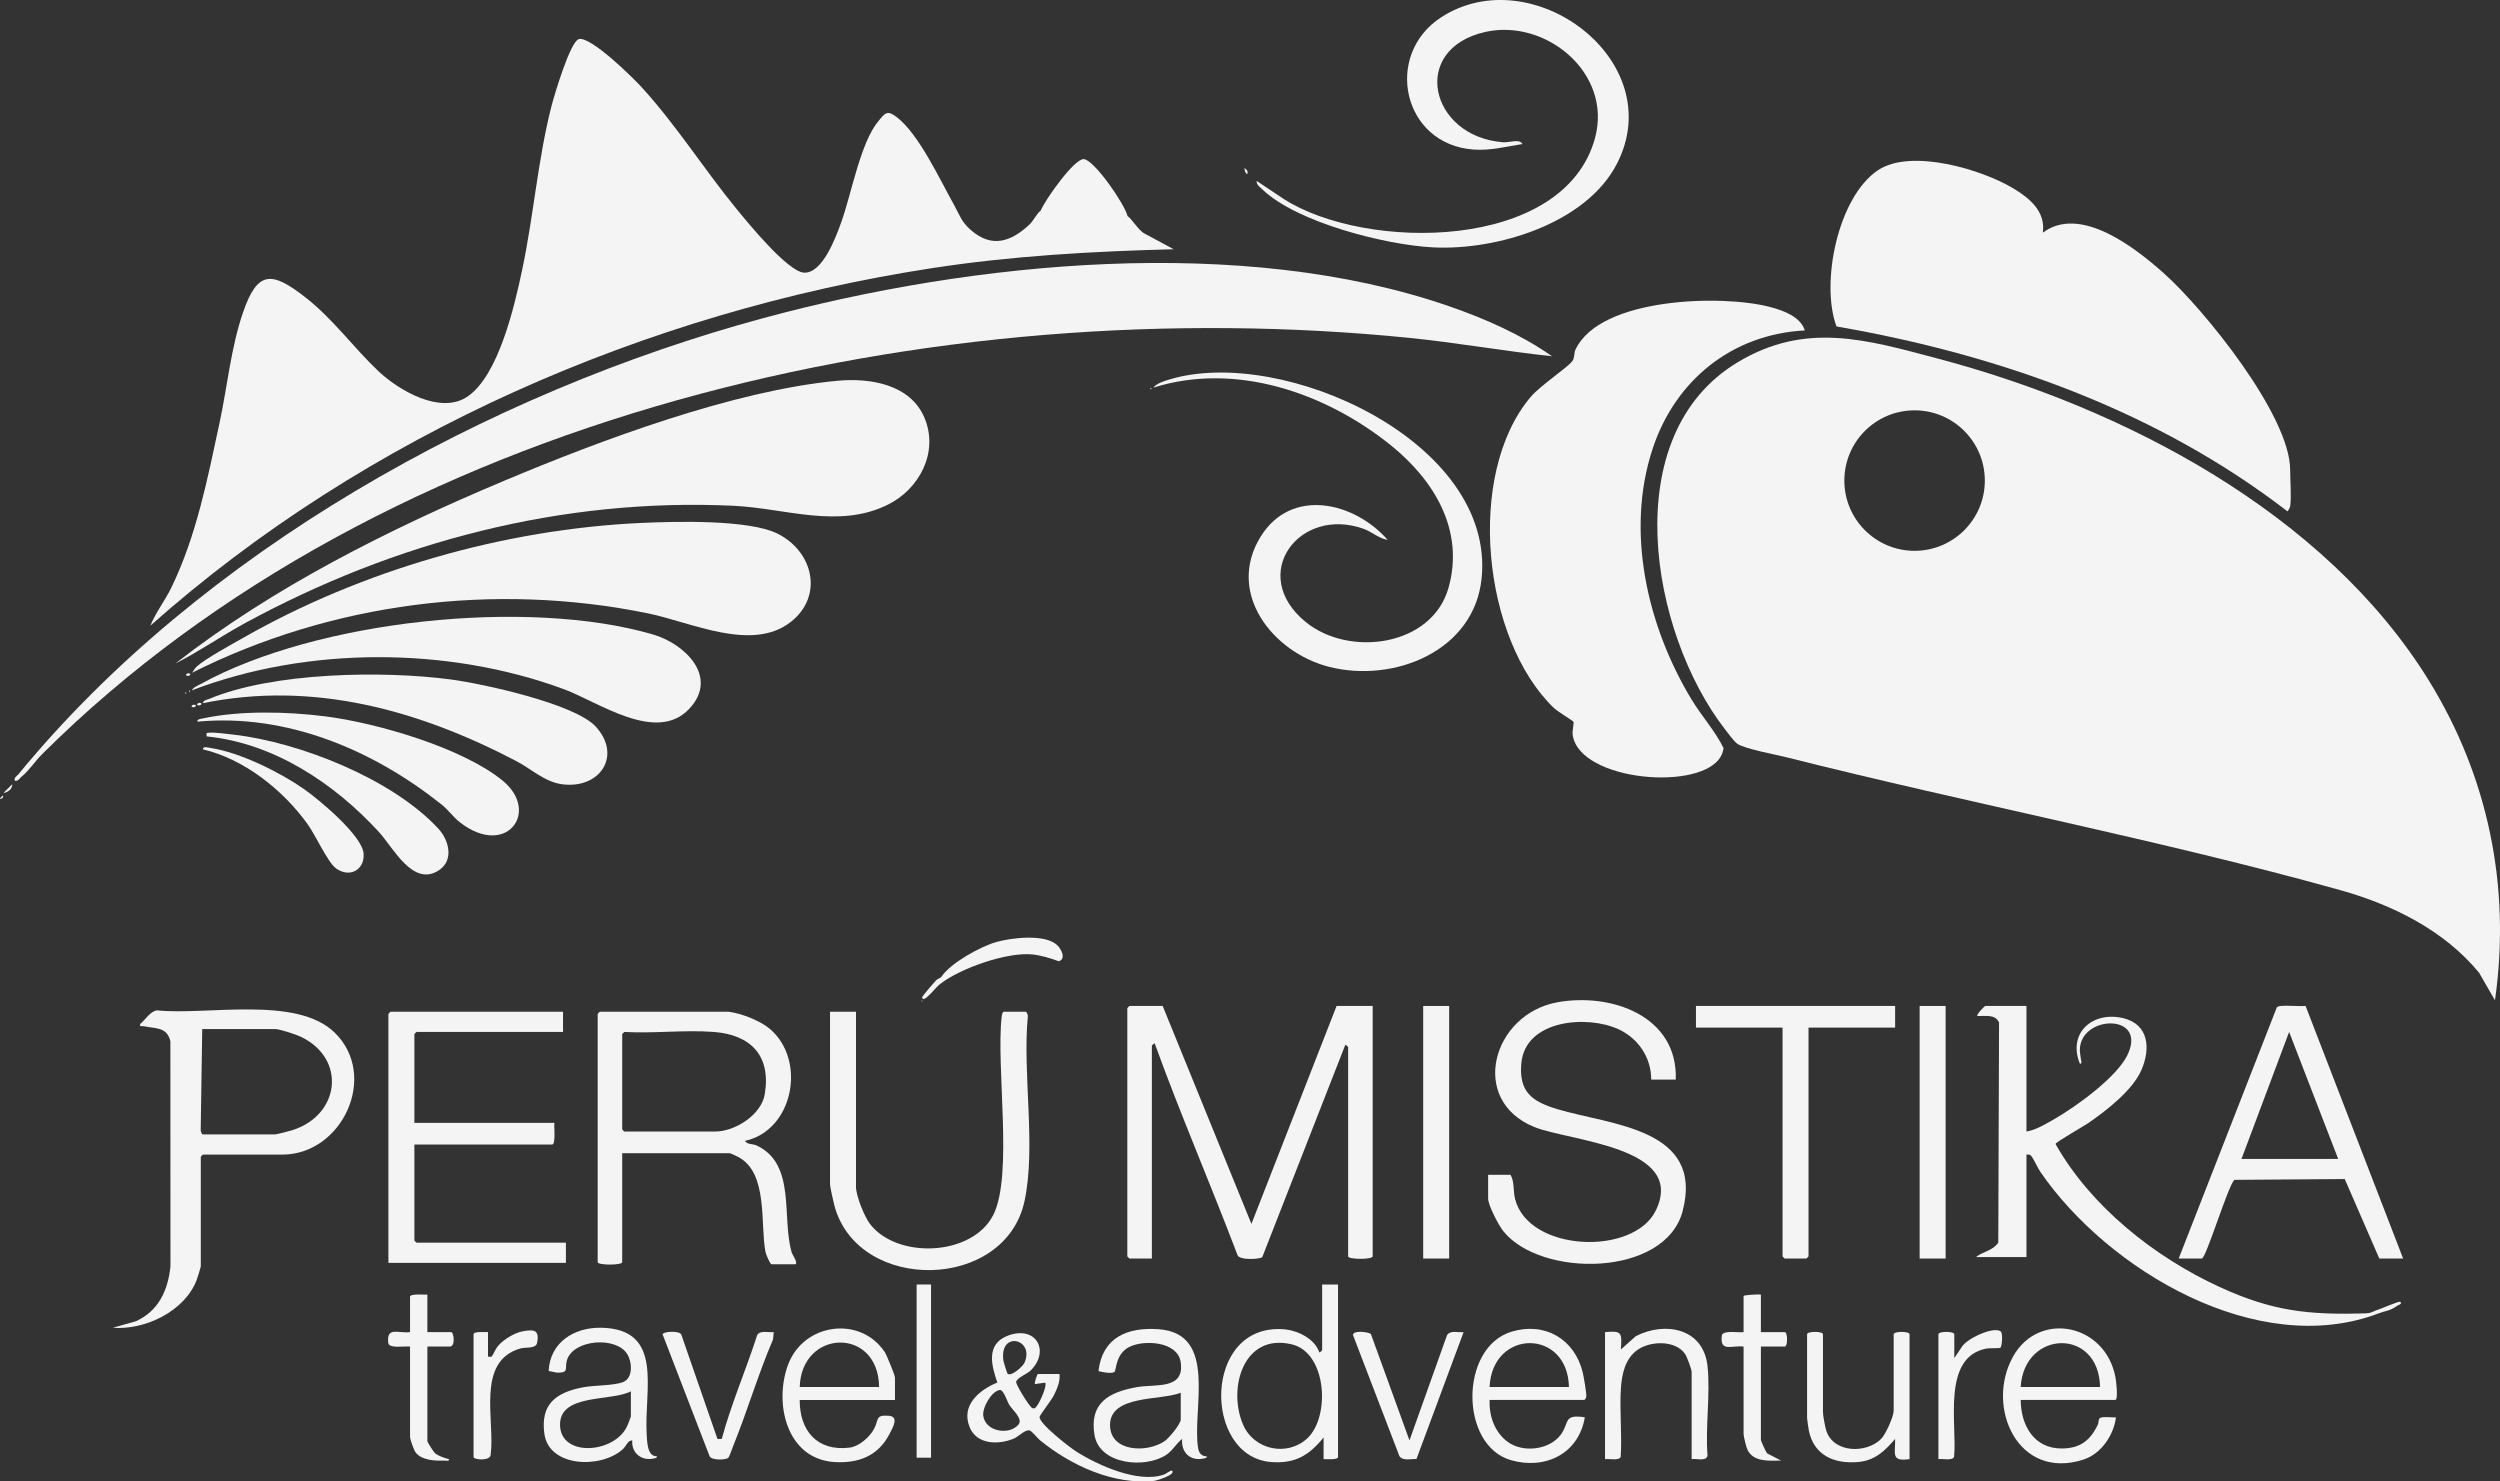 <?xml version="1.0" encoding="UTF-8"?>
<svg id="Livello_2" data-name="Livello 2" xmlns="http://www.w3.org/2000/svg" viewBox="0 0 1732.24 1026.5">
  <rect x="0" y="0" width="1732.24" height="1026.5" fill="#333333" stroke="none"/>
  <defs>
    <style>
      .cls-1 {
        fill: #f4f4f4;
      }
    </style>
  </defs>
  <g id="Livello_1-2" data-name="Livello 1">
    <g>
      <path class="cls-1" d="M2.56,549.29c1.02.49,4.14-1.71,4.69-2.33.24-.27,1.79-2.93,1.05-3.41l-5.74,5.74Z"/>
      <path class="cls-1" d="M864.36,120.27c.42-1.87-.54-2.67-1.92-3.8-.55,1.27,1.32,5.04,1.92,3.8Z"/>
      <path class="cls-1" d="M797.24,269.88c.83-.43.83-.85,0-1.28v1.28Z"/>
      <path class="cls-1" d="M874.59,131.15c24.01,23.08,85.56,38.56,118.31,40.25,43.93,2.27,106-16.25,127.46-57.93,36.79-71.45-58.91-142.41-121.88-101.42-39.88,25.96-26.84,88.03,22.56,91.57,11.69.84,22.49-2.02,33.87-3.83-2.1-3.88-8.9-.86-13.48-1.22-50.87-3.95-64.79-64.55-12.38-76.42,41.85-9.48,88.41,28.39,76.11,73.56-21.39,78.6-158.86,78.53-215.6,42.2l-18.78-12.53c-.33,2.6,2.17,4.18,3.82,5.76Z"/>
      <path class="cls-1" d="M1026.61,400.79c9.58-94.86-138.01-161.31-215.95-137.95-3.53,1.06-9.24,2.7-11.5,5.75,57-17.99,119.27,3.59,164.26,39.71,30.07,24.14,51.53,58.97,40.26,98.97-11.49,40.79-68.99,48.27-99,23.7-40.15-32.87-4.47-80.57,40.22-64.52,5.73,2.06,10.47,6.67,16.62,7.66-23.1-26.36-66.68-36.6-87.98-2.34-24.27,39.04,8.35,80.34,47.36,90.28,44.77,11.42,100.6-10.8,105.7-61.26Z"/>
      <path class="cls-1" d="M976.25,234.09c33.15,3.32,66,9.21,99.11,12.76-21.15-14.94-46.47-26.05-70.94-34.54-143.79-49.88-330.52-31.11-475.34,8.06C337.61,272.16,139.56,382.13,12.76,536.48c-1.18,1.44-3.1,2.07-2.55,4.47,2.4.55,3.03-1.36,4.47-2.55,5.72-4.75,9.74-11.12,14.67-16.02,238.07-236.71,620.18-321.03,946.9-288.3Z"/>
      <path class="cls-1" d="M615.01,349.78c22.01-10.83,35.53-36.32,25.63-60.11-9.81-23.54-37.85-27.93-60.42-25.83-71.93,6.71-164.29,41.28-231.12,69.38-79.36,33.37-159.7,73.56-227.62,126.56,16.68-8.46,32.09-19.25,48.54-28.17,103.65-56.26,219.38-86.76,338.23-81.16,35.77,1.69,72.56,16.15,106.76-.67Z"/>
      <path class="cls-1" d="M390.29,477.35c24.08,8.84,64.4,38.17,87.3,13.77,20.65-22.01-2.86-45.01-25.23-51.53-87.14-25.42-233.15-9.74-313.02,34.23-1.87,1.03-5.66,2.53-6.37,4.49,79.87-30.5,177.04-30.43,257.33-.94Z"/>
      <path class="cls-1" d="M412.78,503.45c-14.56-15.84-78.04-29.67-100.35-32.64-47.27-6.28-123.42-5.03-167.68,13.53-1.59.67-3.77.7-4.12,2.89,76.62-15.72,149.95,4.94,217.4,40.27,9.99,5.23,19.44,14.31,31.41,15.9,26.34,3.5,41.77-19.89,23.33-39.96Z"/>
      <path class="cls-1" d="M306.19,557.62c4.33,3.46,7.86,8.53,12.29,12.01,32.15,25.24,56.13-7.06,29.91-28.63-27.75-22.83-87.4-40.13-122.89-44.62-26.43-3.35-59.13-4.17-85.18,1.46-1.24.27-3.83.45-3.52,2.2,61.92-5.83,121.9,19.66,169.39,57.59Z"/>
      <path class="cls-1" d="M304.24,602.91c10.43-6.98,6.84-20.79-.52-28.75-31.8-34.4-96.08-59.89-142-65.15-3.79-.43-13.51-1.7-16.6-1.32-2.36.29-2.11-.34-1.92,2.58,46.46,4.58,88.69,32.63,119.57,66.48,9.73,10.67,23.47,38.21,41.47,26.17Z"/>
      <path class="cls-1" d="M210.82,546.86c-16.87-11.81-44.4-25.43-64.77-28.58-1.37-.21-5.62-1.5-5.42.94,28.82,6.86,55.63,28.27,72.64,52.04,5.4,7.54,13.75,26.13,19.49,30.38,9.3,6.87,20,1.26,19.18-10.14-.9-12.53-30.72-37.33-41.13-44.63Z"/>
      <path class="cls-1" d="M131.67,466.81c-1.8-.92-3.41.81-2.54,1.25,1.8.92,3.41-.81,2.54-1.25Z"/>
      <path class="cls-1" d="M136.8,488.52c1.8.92,3.41-.81,2.54-1.25-1.8-.92-3.41.81-2.54,1.25Z"/>
      <path class="cls-1" d="M132.97,489.8c1.8.92,3.41-.81,2.54-1.25-1.8-.92-3.41.81-2.54,1.25Z"/>
      <path class="cls-1" d="M538.79,369.78c-19.91-9.92-70.86-8.5-94.09-7.45-95.31,4.28-194.19,32.77-276.79,79.96-8.01,4.58-25.42,13.99-31.59,19.56-1.53,1.38-2.04,2.87-3.33,4.33,96.96-48.66,209.61-62.97,316.05-41.17,29.85,6.11,71.89,26.99,98.83,5.96,23.06-17.99,15.55-48.93-9.08-61.19Z"/>
      <path class="cls-1" d="M131.04,478.31v1.28c.83-.43.83-.85,0-1.28Z"/>
      <path class="cls-1" d="M128.48,479.59v1.28c.83-.43.83-.85,0-1.28Z"/>
      <path class="cls-1" d="M813.22,172.69l-20.34-10.97c-3.63-1.74-9.18-10.66-11.62-12.04-1.99-8.3-22.98-38.81-30.26-39.42-6.63-.56-27.07,28.55-29.84,35.58-2.95,2.27-5.23,7.28-7.68,9.58-12.99,12.19-26.3,16.69-40.92,3.86-6.59-5.78-7.65-10.43-11.5-17.27-9.73-17.32-24.27-48.99-39.61-60.76-6.56-5.03-7.83-3.34-12.78,2.61-12.47,14.99-18.73,50.45-25.61,69.66-3.65,10.18-13.02,36.2-26.04,35.39-11.24-.7-38.93-34.66-46.85-44.34-22.47-27.49-41.8-58.18-65.83-84.41-6.08-6.63-35.06-35.15-43.24-33.07-5.96,1.51-17.11,39.11-18.96,46.35-9.49,37.09-12.37,75.92-20.29,113.33-5.2,24.56-16.22,73.3-37.93,88.02-18.77,12.73-47.67-4.34-61.81-17.69-16.97-16.02-31.4-36.21-50.55-51.11-23.13-18-33.06-18.96-43.16,10.46-8.43,24.55-10.84,51.18-16.26,76.45-8.27,38.54-16.06,78.6-33.43,114.26-4.39,9.02-10.73,17.07-14.54,26.37,149.3-132.77,343.84-217.22,541.25-247.69,55.5-8.56,111.7-11.71,167.79-13.15Z"/>
      <path class="cls-1" d="M0,553.12c-.03,1.34,3.2-.76,1.91-1.91L0,553.12Z"/>
      <path class="cls-1" d="M1682.77,471.25c-71.85-116.1-211.07-188.6-339.89-222.74-49.44-13.1-91.51-25.9-138.77,2.44-84.63,50.76-60.65,187.27-9.09,254.1,1.98,2.57,6.59,8.86,8.83,10.36,5.29,3.53,26.51,7.42,34.13,9.34,126.61,31.95,258.38,57.07,383.64,92.03,36.15,10.09,72.1,27.93,96.16,57.28l10.97,19.06c11.15-78.31-4.58-154.96-45.99-221.87ZM1326.61,381.66c-26.88,0-48.67-21.79-48.67-48.67s21.79-48.67,48.67-48.67,48.67,21.79,48.67,48.67-21.79,48.67-48.67,48.67Z"/>
      <path class="cls-1" d="M1584.93,354.26c.39.13,1.85-2.83,1.9-3.18,1.01-6.9,0-18.07,0-25.57,0-37.56-59.78-111.47-87.56-136.21-19.78-17.62-57.75-47.47-83.78-28.1,1.93-14.55-8.89-23.63-20.08-30.44-21.96-13.36-71.26-28.11-94.16-12.82-27.77,18.54-39.95,78-28.76,108.26,112.12,19.42,221.85,58.27,312.43,128.07Z"/>
      <path class="cls-1" d="M1091.69,242.09c-1.2,2.54-.49,5.67-2.17,8.05-3.04,4.3-22.24,16.99-28.87,24.83-45.39,53.64-33.32,168.08,15.96,215.52,2.64,2.54,13.12,8.83,13.57,9.54.65,1.03-.94,6.15-.47,9.27,4.78,32.29,90.43,39.42,103.01,14.11.77-1.56,1.27-3.26,1.56-4.98-5.75-11.83-15.29-22.3-22.25-33.83-30.56-50.58-45.91-116.23-26.9-173.75,15.66-47.42,55.03-79.26,105.44-81.9-3.07-9.61-14.99-13.84-24.03-16.23-33.21-8.78-117.68-6.77-134.82,29.38Z"/>
      <path class="cls-1" d="M951.12,870.53v-173.5h-25l-59.01,151-61.49-151h-23c-.11,0-1.5,1.39-1.5,1.5v172c0,.11,1.39,1.5,1.5,1.5h15.5v-147.5c0-.21,1.68-1.82,1.99-1.5,17.81,49.2,38.68,97.32,57.23,146.28.76,4.24,16.07,3.21,17.29,1.73l57.5-147.01c.26-.33,1.99,1.27,1.99,1.5v145c0,2.28,17,2.28,17,0Z"/>
      <path class="cls-1" d="M108.68,700.08c-4.63.73-8.06,6.59-11.55,9.46-.44,2.38,1.07,1.2,2.46,1.51,7.89,1.77,16.19.23,18.47,10.54l.05,155.92c-1.72,16.62-8.24,30.84-23.99,38.01l-15.99,4.49c22.45,1.71,50.01-11.49,58.21-33.28.5-1.33,2.66-8.25,2.79-9.21v-76c0-.11,1.39-1.5,1.5-1.5h55c41.41,0,66.93-54.35,36.4-84.4-26.48-26.05-88.94-11.91-123.34-15.55ZM202.67,783.07c-1.81.58-10.89,2.95-12.05,2.95h-50c-.83,0-1.77-2.42-1.55-3.45l1.05-69.55h50.5c3.14,0,14.37,3.7,17.71,5.29,31.9,15.16,27.37,54.21-5.66,64.76Z"/>
      <path class="cls-1" d="M1165.86,839.27c15.22-57.55-49.84-59.67-86.75-70.73-17.58-5.27-26.87-11.98-24.97-31.99,2.85-29.97,45.52-33.46,67.34-23.38,13.71,6.33,22.66,19.63,22.64,34.86h17c1.57-44.14-44.79-60.34-82.05-53.55-44.93,8.19-61.59,67.64-16.21,86.32,24.25,9.98,105.98,13.59,84.45,57.91-15.4,31.69-88.09,28.82-97.5-7.86-1.38-5.38-.39-12.32-3.18-16.82h-15.5v16.5c0,4.62,7.31,18.55,10.49,22.51,26.17,32.57,112.18,31.86,124.25-13.77Z"/>
      <path class="cls-1" d="M431.12,874.53v-75.5h74.5c.37,0,5.29,2.29,6.21,2.79,20.5,11.2,14.87,46.11,18.53,65.47.29,1.56,3.16,8.73,4.27,8.73h16c3.08,0-1.59-6.66-2-8-7.27-24.4,3.31-61.66-24.59-74.41-2.51-1.15-6-.35-7.91-3.09,33.7-7.29,42.79-55.74,17.47-77.47-6.77-5.81-20.22-11.06-28.97-12.03h-89c-.11,0-1.5,1.39-1.5,1.5v172c0,2.28,17,2.28,17,0ZM431.12,716.53c0-.27,1.17-.99,1.5-1.5,20.2,1.14,42-1.53,62,0,25.53,1.96,39.8,16.38,35.26,43.26-2.4,14.23-20.66,25.74-34.26,25.74h-63c-.11,0-1.5-1.39-1.5-1.5v-66Z"/>
      <path class="cls-1" d="M269.12,702.53v172.5h123v-14h-103.5c-.11,0-1.5-1.39-1.5-1.5v-66.5h95.5c2.56,0,1.17-12.56,1.5-15h-97v-61.5c0-.11,1.39-1.5,1.5-1.5h101.5v-14h-119.5c-.11,0-1.5,1.39-1.5,1.5Z"/>
      <path class="cls-1" d="M709.87,832.27c8.16-37.86-1.49-88.47,2.3-127.8.22-1.02-.72-3.45-1.55-3.45h-15c-1.1,0-1.43,2.44-1.55,3.45-4.05,34.47,8.07,109.57-5.77,137.23-14.43,28.84-66.79,30.97-85.59,6.24-3.77-4.97-9.59-19.46-9.59-25.41v-121.5h-18v119.5c0,1.95,2.54,13.16,3.28,15.72,17.05,59.88,118.07,58.2,131.47-3.98Z"/>
      <path class="cls-1" d="M1577.6,698l-67.98,174.02h16c2.95,0,17.73-49.18,22.49-54.51l76.55-.56,23.96,55.07h16.5l-67.61-175.06c-3.66.74-18.26-1.22-19.91,1.04ZM1553.12,803.03l33.01-88,33.99,88h-67Z"/>
      <path class="cls-1" d="M1253.12,870.53v-158.5h60v-15h-138v15h60v158.5c0,.11,1.39,1.5,1.5,1.5h15c.11,0,1.5-1.39,1.5-1.5Z"/>
      <rect class="cls-1" x="986.12" y="697.03" width="18" height="175"/>
      <rect class="cls-1" x="1330.12" y="697.03" width="18" height="175"/>
      <path class="cls-1" d="M733.67,666.04c5.18-1.71,1.67-8.44-1.02-11.04-8.37-8.13-31.82-5.25-42.34-2.27-10.97,3.1-32,14.7-38.19,24.31-1.1.87-2.68,1.36-3.65,2.34-1.08,1.08-9.06,10.5-9.34,11.17-.51,1.18.3,1.99,1.48,1.48,2.8-1.23,7.83-7.86,10.51-9.99,13.93-11.08,46.63-22.52,64.22-20.72,5.85.6,12.78,2.67,18.32,4.74Z"/>
      <path class="cls-1" d="M1663.11,902.03c-.87-.7-14.66,5.48-16.99,5.99-.58.13-1.24.74-1.88.84-1.46.64-2.44,1.08-5.12,1.16-39.75,1.21-64.8-1.54-101.21-18.29-45-20.7-89.13-55.62-113.66-99.08.25-1.32,19.39-12.22,22.59-14.41,12.67-8.7,30.87-22.75,37.01-36.99,6.36-14.74,5.09-31.51-12.69-35.77-21.03-5.04-38.67,10.11-30.03,31.53,1.88.21.81-2.1.7-3.2-.3-3.01-.97-4.73-.6-8.18,2.44-22.7,46.99-23.12,32.71,5.71-7.53,15.21-35.31,35.32-50.15,43.85-5.89,3.38-13.17,7.86-19.67,8.83v-87h-28.5c-.45,0-6.51,6.09-5.49,6.99,5.45.11,12.43-1.45,15,4.5l-.53,152.49c-3.79,5.66-10.67,6.14-15.48,10.02h35v-71c1.36-.04,1.94-.34,3.05.66,1.47,1.33,4.84,8.78,6.54,11.25,47.11,68.47,150.88,129.88,234.41,98.09,5.24-1.99,7.42-1.4,13.12-5.41.53-.38,3.65-1.15,1.87-2.59Z"/>
      <path class="cls-1" d="M638.62,693.03v1c.65-.33.65-.67,0-1Z"/>
      <path class="cls-1" d="M916.12,935.53c0,.19-1.62,1.79-1.99,1.5-3.15-9.45-14.99-15.23-24.53-15.98-56.32-4.4-56.34,88.19-8.97,91.97,16.57,1.32,26.39-4.52,36.48-16.99v15c1.87-.07,10,.69,10-1.5v-119.5h-11v45.5ZM905.76,996.67c-13.8,12.78-36.78,8.05-44.38-9.4-10.89-25.01.03-63.88,33.77-55.77,24.28,5.83,26.74,50.24,10.61,65.17Z"/>
      <path class="cls-1" d="M830.18,1003.47c-4.38-26.83,14.1-79.61-27.52-82.48-21.53-1.49-38.83,5.7-41.54,29.02,2.52.75,9.07,2.02,11.07.59,1.46-1.05.53-12.55,10.56-17.44,10.1-4.93,33.05-3.76,35.31,10.44,3.12,19.6-17.44,15.25-30.33,17.54-19.25,3.41-33.09,10.9-29.36,33.16,3.43,20.47,34.67,23.43,49.46,13.93,4.76-3.06,6.98-7.84,11.29-11.2-.89,9.34,5.68,15.72,15.06,13.52.9-.21,2.24-.3,1.95-1.51-3.51.16-5.4-2.27-5.94-5.57ZM818.12,983.53c0,3.19-8.06,12.84-11.06,14.94-12.08,8.44-37.79,7.71-37.92-10.93-.15-21.3,35.12-16.91,48.99-22.51v18.5Z"/>
      <path class="cls-1" d="M448.08,993.57c-1.94-30.07,12.49-72.81-31.51-73.58-18.78-.33-35.46,10.06-36.41,29.99,2.18.17,4.24,1.11,6.46,1.13,7.96.06,4.46-3.28,6.26-8.82,4.64-14.31,33.99-16.38,41.64-4.17,3.59,5.73,4.35,16.96-3.15,19.67-6.5,2.35-20.03,2.04-27.51,3.49-18.6,3.63-29.47,11.55-26.67,32.16,3.19,23.4,39.47,24.38,54.46,10.63,2.24-2.06,3.21-6.03,6.45-6.04-.7,8.89,6.5,14.48,15.04,12.53.9-.2,2.25-.32,1.96-1.52-6.69.29-6.7-10.25-7.04-15.47ZM437.12,981.53c0,.39-2.35,6.25-2.82,7.18-9.19,18.41-45.72,21.07-46.26-1.18-.54-22.24,35.77-16.28,49.08-23.5v17.5Z"/>
      <path class="cls-1" d="M1465.87,954.78c-6.71-37.68-53.25-46.97-71.13-14.64-19.28,34.86,3.54,86.11,49.11,71.11,12.06-3.97,20.82-16.94,22.28-29.22-2.7.43-10.05-1.07-11.53.97-.65.9-.43,2.86-.98,4.02-5.31,11.21-12.42,16.61-25.16,16.63-19.23.03-28.22-16.21-28.33-33.62h65.5c2.23,0,.63-13.1.25-15.25ZM1400.12,961.03c2.36-39.7,54.21-41.26,55,0h-55Z"/>
      <path class="cls-1" d="M1047.32,922.72c-36.1,10.93-35.98,78.82-.42,89.02,23.85,6.84,47.02-4.48,51.21-29.71-15.05-2.3-10.52,3.62-16.56,11.92-7.89,10.83-26.42,12.86-36.93,5.07-9.09-6.74-12.89-17.92-12.5-29h65.5c.63,0,1.44-1.6,1.53-2.49.21-2.03-1.83-13.85-2.48-16.56-5.62-23.11-26.22-35.26-49.35-28.25ZM1032.12,961.03c1.82-40.32,54.07-40.69,55,0h-55Z"/>
      <path class="cls-1" d="M546.09,945.5c-10.05,26.91-1.04,65.76,32.49,67.57,16.51.89,29.86-4.32,37.71-19.36,2.57-4.93,6.83-12.27-.65-12.75-9.45-.61-6.53,2.71-10,9.11-3.1,5.71-10.39,12.19-17,12.99-22.34,2.72-34.64-11.64-34.52-33.02h66v-15.5c0-1.62-5.76-15.76-7.16-17.84-17.27-25.44-56.21-19.72-66.86,8.81ZM554.12,961.03c1.26-40.31,54.58-41.75,55,0h-55Z"/>
      <path class="cls-1" d="M806.37,1021.77c-17.65,6.17-46.02-6.58-61.15-16.34-4.3-2.77-25.65-19.33-24.88-23.73.22-1.27,8.38-11.8,9.95-15.02,2.24-4.6,4.39-9.36,3.84-14.66h-15c-.36,0-2.66,6.24-1.99,7l6.99-.99c1.76,1.76-3.75,13.78-5.55,15.93-.99,1.18-1.49,2.59-3.44,1.62-1.89-.94-11.21-16.01-11.05-18,.22-2.81,7.55-5.49,10.09-8.02,13.68-13.64,3.49-31.58-16.02-24.02-15,5.81-11.32,20.48-7.09,32.39-12.65,5.2-25.32,15.79-19.23,30.9,4.91,12.18,19.95,12.44,30.58,7.97,3.61-1.52,7.92-6.48,11.01-5.64,1.6.44,5.4,5.33,7.24,6.83,21.32,17.42,50.84,31.04,79.04,28.1,1.8-.19,15.24-4.35,12.43-7.06-.67-.64-4.28,2.23-5.75,2.74ZM709.85,944.26c-1.17,2.61-8.97,9.56-11.65,7.67-.41-.29-2.84-8.29-3-9.49-2.66-20.79,22.05-14.64,14.64,1.82ZM705.68,987.1c-6.31,7.51-22.59,5.02-24.35-5.83-.97-5.97,5.97-17.64,11.46-18.14,2.65-.24,5.2,8.22,6.49,10.24,2.51,3.92,9.72,9.78,6.41,13.73Z"/>
      <path class="cls-1" d="M1183.13,946.52c-2.83-26.19-29.27-31.16-49.7-20.69l-10.3,9.19c.54-11.31,1.23-13.15-11.01-11.99v88c2.6-.44,9.89,1.34,10.86-1.64.99-15.41-.83-31.59.1-46.9.61-10.08,2.84-21.17,11.71-27.29,8.92-6.16,26.04-6.69,32.77,2.9,1.25,1.78,4.57,10.78,4.57,12.43v60.5c3.27-.58,10.19,1.88,11-2.5-1.57-19.75,2.09-42.65,0-62.01Z"/>
      <path class="cls-1" d="M1312.12,924.53v53c0,3.96-5.55,16.29-8.61,19.39-10.3,10.44-33.12,9.97-38.11-5.68-.79-2.49-2.28-10.44-2.28-12.72v-54c0-2.2-11-2.2-11,0v58c0,.87.97,7.51,1.23,8.77,3.6,17.32,17.77,23.2,34.25,21.72,11.63-1.05,18.33-7.62,25.51-15.98.33,10.12-3.29,15.89,10.01,14v-86.5c0-2.2-11-2.2-11,0Z"/>
      <path class="cls-1" d="M524.66,925.07c-7.75,24.12-17.98,47.5-24.55,71.96-.81-.13-2.77.2-2.99,0l-25.09-72.42c-1.51-2.71-12.54-2.12-12.92-.06l32.55,84.43c1.34,3.03,11.38,2.73,12.99,1.07.81-.84,2.54-6.05,3.23-7.77,9.92-24.42,17.37-49.97,27.77-74.23l.47-5.03c-3.4.41-9.53-1.45-11.46,2.04Z"/>
      <path class="cls-1" d="M1002.66,925.07l-26.04,72.97-26.75-73.76c-2.29-1.5-12.46-2.71-12.37.81l32.16,83.89c2.37,3.47,8.09,1.83,11.82,1.91l32.64-87.86c-3.73.42-9.05-1.51-11.46,2.04Z"/>
      <path class="cls-1" d="M312.62,923.03h-16.5v-26c-2.13.2-12-.88-12,1.5v24.5c-8.06,1.03-16.53-4.18-15.07,7.54.51,4.06,11.65,1.97,15.07,2.46v62.5c0,1.8,2.63,9.33,3.98,11.02,4.21,5.28,13.3,5.73,19.54,5.47,1.22-.05,3.72.76,3.48-.98-2.87-.65-7.28-2.19-9.52-3.98-1.19-.95-5.47-7.74-5.47-8.53v-65.5h15.5c4.21,0,2.76-10,1-10Z"/>
      <path class="cls-1" d="M1236.62,923.03h-16.5v-26c-1.41-.35-12,.23-12,1v25c-3.42.5-14.56-1.59-15.07,2.46-1.46,11.72,7.01,6.5,15.07,7.54v60.5c0,1.78,1.85,9.33,2.8,11.2,4.35,8.54,15.2,7.38,23.19,7.29l-9.56-4.92c-1.06-1.07-4.43-8.63-4.43-9.57v-64.5h16.5c2.18,0,2.18-10,0-10Z"/>
      <path class="cls-1" d="M362.07,922.48c-5.55,1.06-12.64,5.39-16.47,9.52-2.29,2.47-2.98,4.97-4.47,7.32-.88,1.38-1.78.56-3,.7v-17c-1.87.07-10-.69-10,1.5v85c0,2.02,11.11,2.91,11.8-1.2,3.37-23.96-10.64-65.24,20.94-74.06,3.01-.84,10.47.39,11.27-3.72,1.81-9.26-2.25-9.55-10.06-8.06Z"/>
      <path class="cls-1" d="M1359.15,933.55l-5.03,7.47v-16.5c0-2.2-11-2.2-11,0v86.5c2.6-.44,9.89,1.34,10.86-1.64,2.23-22.19-8.74-68.62,22.08-74.92,2.59-.53,9.09-.07,9.92-.58,1.24-.78,1.97-10.2.21-11.42-5.1-3.54-23.94,5.21-27.04,11.09Z"/>
      <rect class="cls-1" x="635.12" y="890.03" width="10" height="120"/>
    </g>
  </g>
</svg>